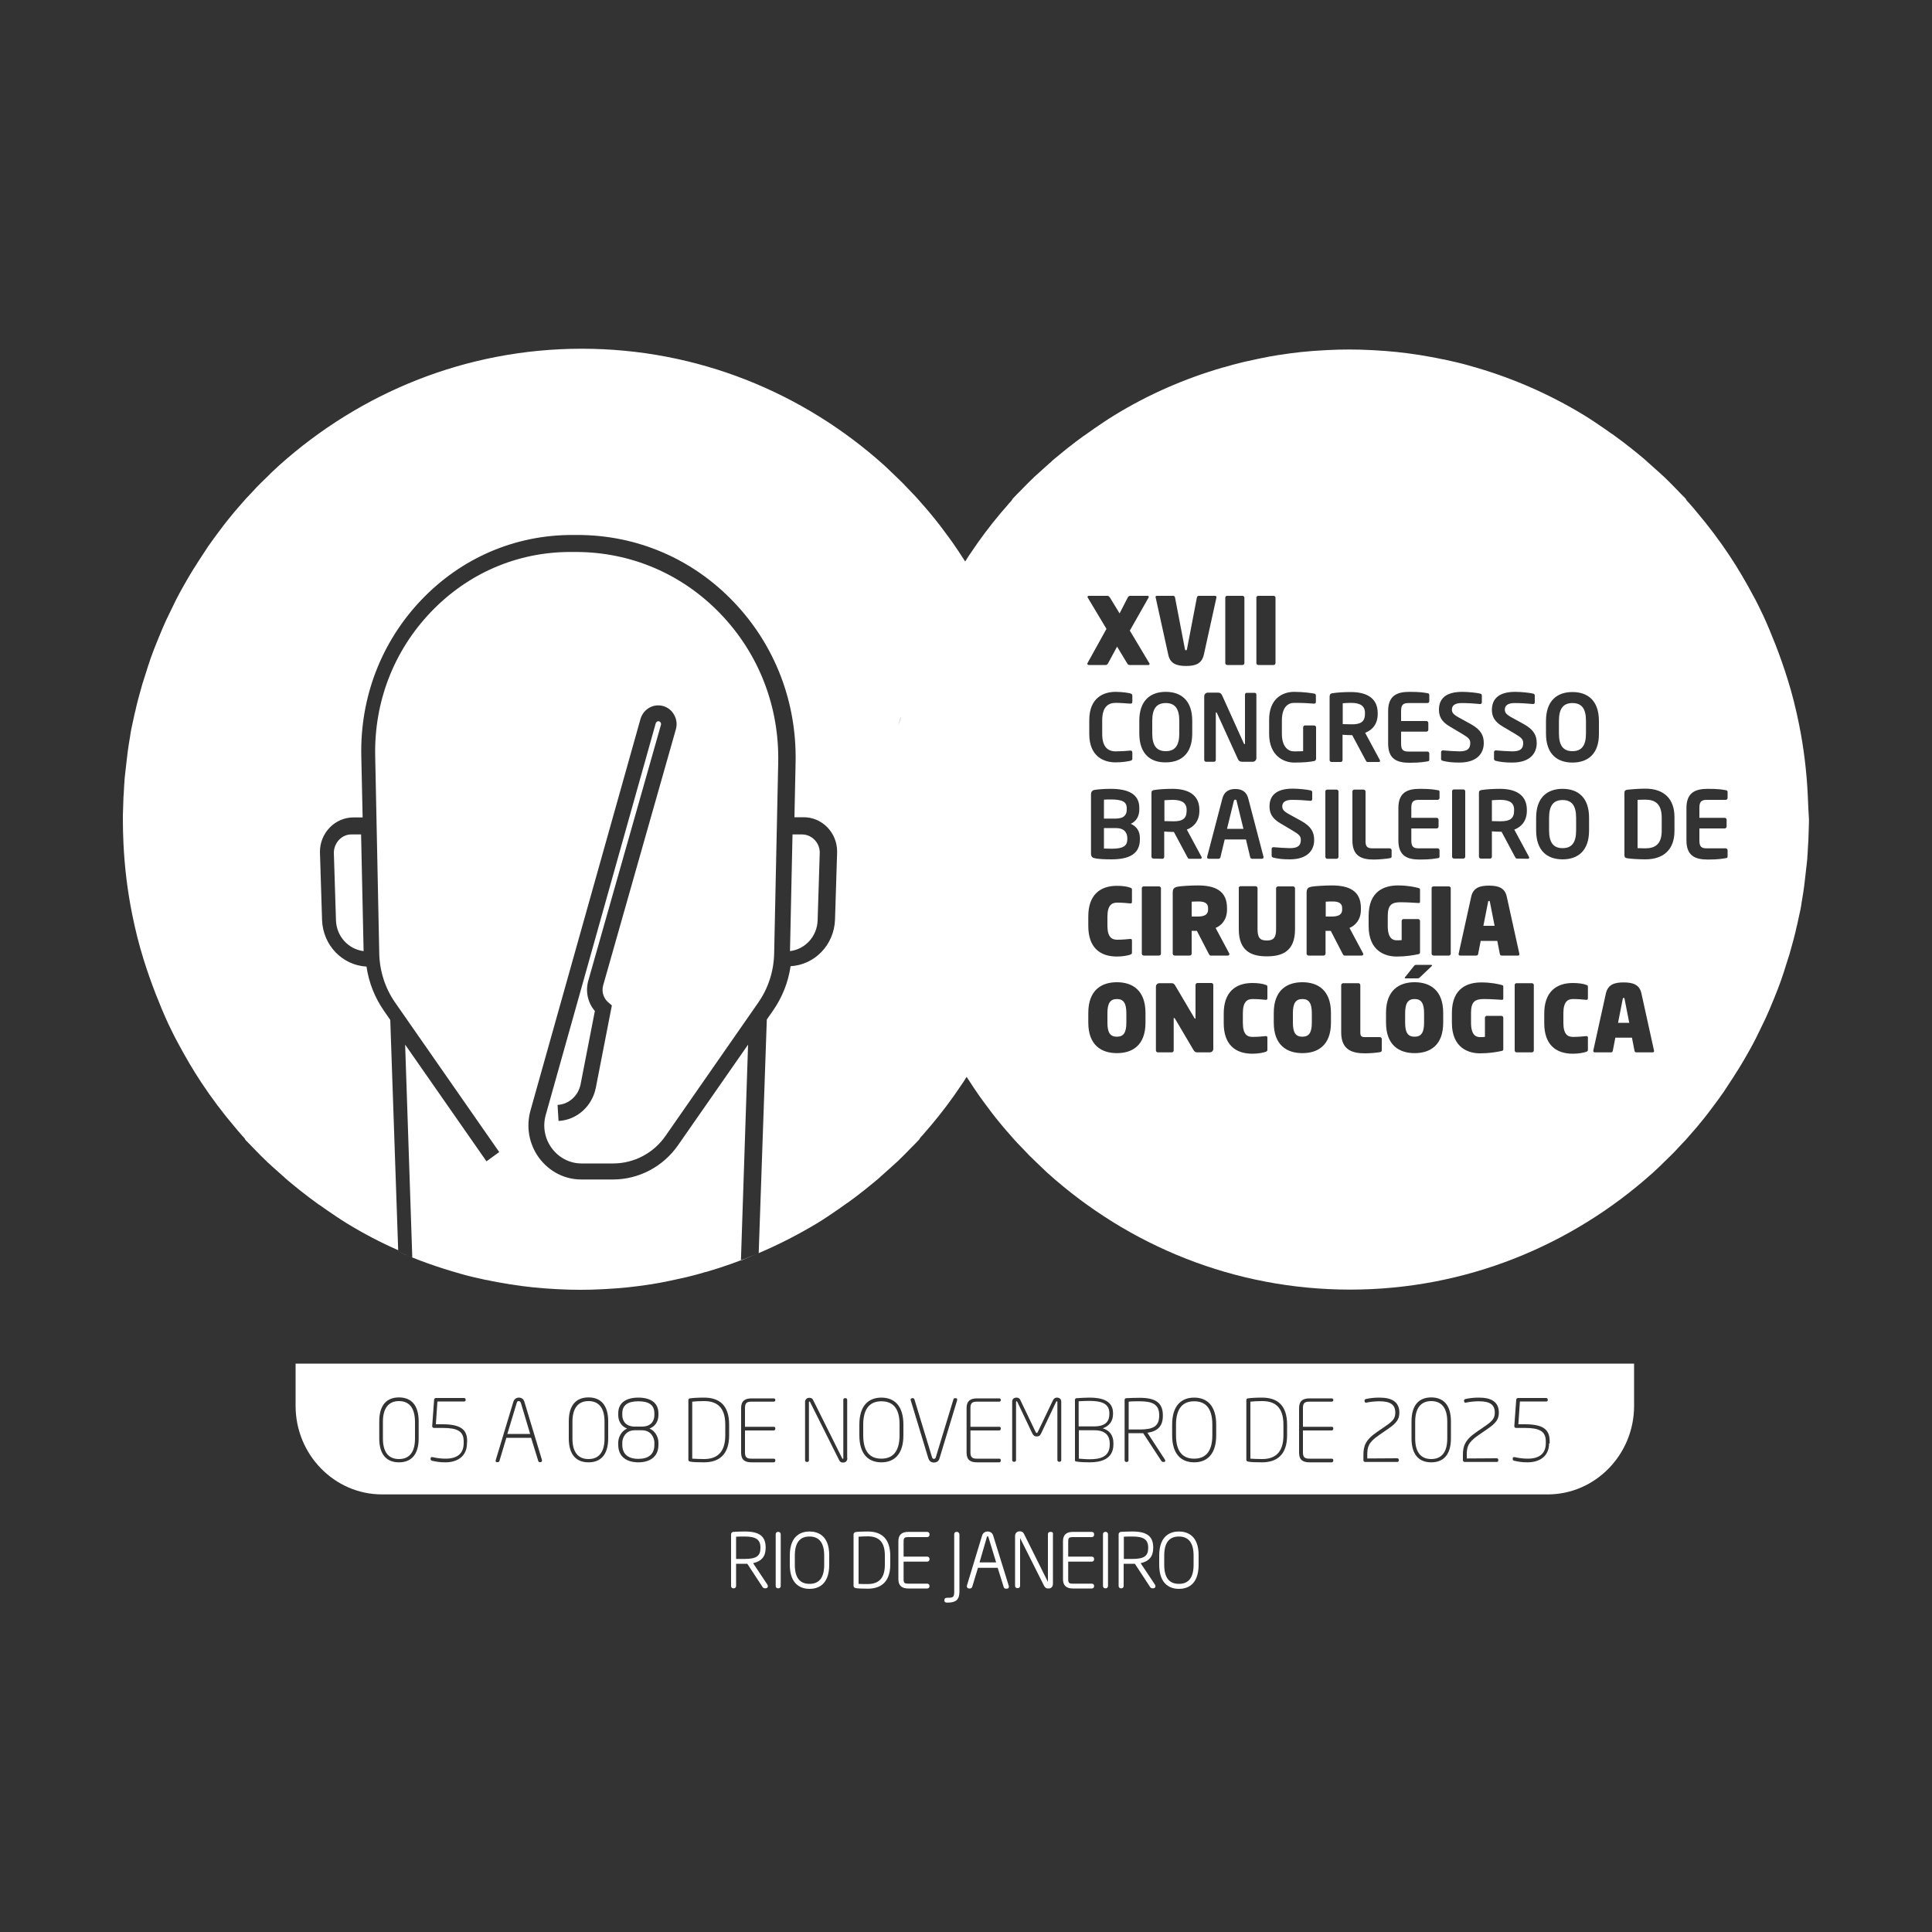 <?xml version="1.0" encoding="utf-8"?>
<!-- Generator: Adobe Illustrator 28.1.0, SVG Export Plug-In . SVG Version: 6.00 Build 0)  -->
<svg version="1.1" id="Layer_1" xmlns="http://www.w3.org/2000/svg" xmlns:xlink="http://www.w3.org/1999/xlink" x="0px" y="0px"
	 viewBox="0 0 1000 1000" style="enable-background:new 0 0 1000 1000;" xml:space="preserve">
<rect x="0" y="0" width="1000" height="1000" fill="#333333" stroke="none"/>
<style type="text/css">
	.st0{fill:#FFFFFF;}
</style>
<g id="Shape">
</g>
<g id="A3">
</g>
<g id="A2">
</g>
<g id="A1">
</g>
<g id="XVII">
</g>
<g>
	<g id="Local">
		<g>
			<path class="st0" d="M389.8,809.1c4.4-1,6.5-3.5,6.5-7.9V801c0-5.8-3.2-8.3-10.8-8.3c-1.7,0-4.6,0.1-6,0.2
				c-0.6,0.1-1.1,0.6-1.1,1.2v26.8c0,0.7,0.5,1.2,1.1,1.2h0.4c0.6,0,1.1-0.5,1.1-1.2v-11.5c1,0,3.3,0,4.4,0c0.2,0,0.4,0,0.6,0
				c0.3,0,0.5,0,0.8,0l8,12.2c0.2,0.2,0.6,0.5,1,0.5h0.5c0.4,0,0.8-0.2,1-0.5c0.2-0.4,0.2-0.9-0.1-1.4L389.8,809.1z M381,795.4
				c1.2-0.1,3-0.1,4.4-0.1c5.9,0,8.2,1.6,8.2,5.7v0.2c0,4.2-2.1,5.7-8.2,5.7c-0.6,0-1.6,0-2.5,0c-0.7,0-1.4,0-1.9,0V795.4z"/>
			<path class="st0" d="M403,792.9h-0.4c-0.6,0-1.1,0.5-1.1,1.2v26.8c0,0.7,0.5,1.2,1.1,1.2h0.4c0.6,0,1.1-0.5,1.1-1.2v-26.8
				C404.1,793.5,403.6,792.9,403,792.9z"/>
			<path class="st0" d="M419,792.7c-3.8,0-10.2,1.6-10.2,12.5v4.7c0,10.8,6.4,12.5,10.2,12.5s10.2-1.6,10.2-12.5v-4.7
				C429.3,794.4,422.9,792.7,419,792.7z M426.6,805.2v4.7c0,6.6-2.5,9.9-7.6,9.9s-7.6-3.3-7.6-9.9v-4.7c0-6.6,2.5-9.9,7.6-9.9
				S426.6,798.7,426.6,805.2z"/>
			<path class="st0" d="M449.1,792.7c-2.9,0-5.1,0.1-6.3,0.3c-0.6,0.1-1,0.7-1,1.2v26.6c0,0.6,0.4,1.1,1.1,1.2
				c1.2,0.2,3.4,0.3,6.3,0.3c5.3,0,11.6-2.2,11.6-12.5v-4.7C460.7,796.9,456.8,792.7,449.1,792.7z M444.4,795.4L444.4,795.4
				c1.5-0.1,2.8-0.2,4.7-0.2c6.1,0,8.9,3.2,8.9,10v4.7c0,6.7-2.9,10-8.9,10c-2,0-3.3,0-4.7-0.1V795.4z"/>
			<path class="st0" d="M479.9,792.9h-9.8c-3.4,0-5.1,1.6-5.1,4.8v19.7c0,3.2,1.7,4.8,5.1,4.8h9.8c0.7,0,1.2-0.5,1.2-1.1v-0.3
				c0-0.6-0.5-1.1-1.2-1.1h-9.8c-1.8,0-2.4-0.3-2.4-2.2v-9.2h12.2c0.7,0,1.2-0.5,1.2-1.1v-0.4c0-0.6-0.5-1.1-1.2-1.1h-12.2v-7.9
				c0-1.9,0.6-2.2,2.4-2.2h9.8c0.7,0,1.2-0.5,1.2-1.1v-0.3C481.2,793.4,480.6,792.9,479.9,792.9z"/>
			<path class="st0" d="M495.4,792.9H495c-0.6,0-1.1,0.5-1.1,1.2v29.8c0,2.7-0.5,3.1-3.3,3.1h-0.5c-0.9,0-1.3,0.6-1.3,1.1v0.4
				c0,0.2,0.1,1,1.3,1h0.5c4.2,0,6-1.6,6-5.6v-29.8C496.5,793.5,496,792.9,495.4,792.9z"/>
			<path class="st0" d="M514.1,794.9c-0.4-1.4-1.5-2.2-2.9-2.2s-2.5,0.8-2.9,2.2l-7.8,25.7c-0.1,0.5-0.1,0.9,0.2,1.2
				c0.2,0.3,0.5,0.4,0.9,0.4h0.5c0.5,0,0.9-0.4,1.1-0.8l3-9.9h10.2l3.1,9.9c0.1,0.5,0.6,0.9,1.1,0.9h0.5c0.4,0,0.7-0.1,0.9-0.4
				c0.2-0.3,0.3-0.7,0.1-1.2L514.1,794.9z M510.8,795.6c0.1-0.3,0.2-0.4,0.4-0.4c0.1,0,0.3,0,0.4,0.4l4,13.1H507L510.8,795.6z"/>
			<path class="st0" d="M544,792.9h-0.5c-0.6,0-1.1,0.5-1.1,1.2v24.7l-12.3-24.7c-0.4-0.8-0.9-1.5-2.3-1.5s-2.4,1-2.4,2.4v25.8
				c0,0.7,0.5,1.2,1.1,1.2h0.4c0.6,0,1.1-0.5,1.1-1.2v-24.7l12.4,24.7c0.2,0.4,0.5,0.8,0.8,1c0.5,0.4,1,0.4,1.6,0.4
				c1.3,0,2.2-1,2.2-2.4V794C545.2,793.4,544.7,792.9,544,792.9z"/>
			<path class="st0" d="M565.1,792.9h-9.8c-3.4,0-5.1,1.6-5.1,4.8v19.7c0,3.2,1.7,4.8,5.1,4.8h9.8c0.7,0,1.2-0.5,1.2-1.1v-0.3
				c0-0.6-0.5-1.1-1.2-1.1h-9.8c-1.8,0-2.4-0.3-2.4-2.2v-9.2h12.2c0.7,0,1.2-0.5,1.2-1.1v-0.4c0-0.6-0.5-1.1-1.2-1.1h-12.2v-7.9
				c0-1.9,0.6-2.2,2.4-2.2h9.8c0.7,0,1.2-0.5,1.2-1.1v-0.3C566.4,793.4,565.8,792.9,565.1,792.9z"/>
			<path class="st0" d="M572.4,792.9H572c-0.6,0-1.1,0.5-1.1,1.2v26.8c0,0.7,0.5,1.2,1.1,1.2h0.4c0.6,0,1.1-0.5,1.1-1.2v-26.8
				C573.5,793.5,573,792.9,572.4,792.9z"/>
			<path class="st0" d="M590.4,809.1c4.4-1,6.5-3.5,6.5-7.9V801c0-5.8-3.2-8.3-10.8-8.3c-1.7,0-4.6,0.1-6,0.2
				c-0.6,0.1-1.1,0.6-1.1,1.2v26.8c0,0.7,0.5,1.2,1.1,1.2h0.4c0.6,0,1.1-0.5,1.1-1.2v-11.5c1,0,3.3,0,4.4,0c0.2,0,0.4,0,0.6,0
				c0.3,0,0.5,0,0.8,0l8,12.2c0.2,0.2,0.6,0.5,1,0.5h0.5c0.4,0,0.8-0.2,1-0.5c0.2-0.4,0.2-0.9-0.1-1.4L590.4,809.1z M581.7,795.4
				c1.2-0.1,3-0.1,4.4-0.1c5.9,0,8.2,1.6,8.2,5.7v0.2c0,4.2-2.1,5.7-8.2,5.7c-0.6,0-1.6,0-2.5,0c-0.7,0-1.4,0-1.9,0V795.4z"/>
			<path class="st0" d="M610.2,792.7c-3.8,0-10.2,1.6-10.2,12.5v4.7c0,10.8,6.4,12.5,10.2,12.5s10.2-1.6,10.2-12.5v-4.7
				C620.5,794.4,614.1,792.7,610.2,792.7z M617.8,805.2v4.7c0,6.6-2.5,9.9-7.6,9.9s-7.6-3.3-7.6-9.9v-4.7c0-6.6,2.5-9.9,7.6-9.9
				S617.8,798.7,617.8,805.2z"/>
		</g>
	</g>
	<g id="Data">
		<g>
			<path class="st0" d="M364.4,725.2c-2.6,0-4.1,0.1-6.1,0.3V755c2,0.1,3.5,0.2,6.1,0.2c6.2,0,11-2.9,11-12.3v-5.5
				C375.4,727.9,370.6,725.2,364.4,725.2z"/>
			<path class="st0" d="M653.3,725.2c-2.6,0-4.1,0.1-6.1,0.3V755c2,0.1,3.5,0.2,6.1,0.2c6.2,0,11-2.9,11-12.3v-5.5
				C664.3,727.9,659.5,725.2,653.3,725.2z"/>
			<path class="st0" d="M618.1,725.3c-5.4,0-9.4,3.1-9.4,12.1v5.5c0,9.1,4,12.1,9.4,12.1s9.4-3.1,9.4-12.1v-5.5
				C627.5,728.3,623.5,725.3,618.1,725.3z"/>
			<path class="st0" d="M600,732.7v-0.2c0-5.6-3.5-7.2-10.1-7.2c-1.9,0-4.4,0-5.7,0.2v14.4c1.2,0,4.4,0,5.7,0
				C596.7,739.9,600,738.4,600,732.7z"/>
			<path class="st0" d="M574.2,731.9v-0.5c0-5.4-5.1-6.3-10.3-6.3c-2,0-4,0.1-5.6,0.2v13h8C572.6,738.3,574.2,735.3,574.2,731.9z"/>
			<path class="st0" d="M330.4,725.3c-5.3,0-8.3,1.9-8.3,6.2v1c0,2.5,1.4,5.9,6.5,5.9h3.6c5.1,0,6.5-3.3,6.5-5.9v-1
				C338.7,727.1,335.7,725.3,330.4,725.3z"/>
			<path class="st0" d="M456.2,725.3c-5.4,0-9.4,3.1-9.4,12.1v5.5c0,9.1,4,12.1,9.4,12.1s9.4-3.1,9.4-12.1v-5.5
				C465.7,728.3,461.6,725.3,456.2,725.3z"/>
			<path class="st0" d="M304.6,725.2c-5.3,0-8.3,3.6-8.3,10.6v8.8c0,7,2.9,10.6,8.3,10.6s8.3-3.6,8.3-10.6v-8.8
				C312.9,728.7,309.9,725.2,304.6,725.2z"/>
			<path class="st0" d="M268.5,725.2c-0.7,0-0.9,0.4-1,0.8l-4.9,16.2h11.8l-4.8-16.1C269.3,725.6,269.1,725.2,268.5,725.2z"/>
			<path class="st0" d="M328.6,740.3c-5.1,0-6.5,4.3-6.5,6.3v1.3c0,4.7,3,7.2,8.3,7.2s8.3-2.4,8.3-7.2v-1.3c0-2-1.4-6.3-6.5-6.3
				H328.6z"/>
			<path class="st0" d="M153,705.8v21.9c0,25.2,20.1,45.8,44.7,45.8h603.4c24.6,0,44.7-20.6,44.7-45.8v-21.9H153z M216.7,744.5
				c0,8.6-4,12.4-10.2,12.4s-10.2-3.8-10.2-12.4v-8.8c0-8.6,4-12.4,10.2-12.4s10.2,3.8,10.2,12.4V744.5z M241.7,747.1
				c0,6.4-4.6,9.8-11.2,9.8c-3.2,0-4.9-0.4-6.8-0.8c-0.5-0.1-0.8-0.4-0.8-0.8v-0.5c0-0.4,0.2-0.6,0.6-0.6c0.1,0,0.2,0,0.4,0
				c2.1,0.5,4.4,0.8,6.8,0.8c5.9,0,9.3-2.6,9.3-8v-1c0-5.2-3.3-6.9-10.7-6.9h-4.7c-0.5,0-0.9-0.4-0.9-0.9c0,0,0,0,0-0.1l1-13.7
				c0-0.4,0.5-0.8,0.9-0.8h14.5c0.4,0,0.9,0.2,0.9,0.7v0.5c0,0.5-0.4,0.6-0.9,0.6h-13.7l-0.8,11.8h3.5c9.7,0,12.7,3,12.7,8.7
				L241.7,747.1L241.7,747.1z M279.8,756.8h-0.5c-0.4,0-0.6-0.3-0.7-0.6l-3.7-12h-12.8l-3.6,12c-0.1,0.3-0.4,0.6-0.7,0.6h-0.6
				c-0.6,0-0.8-0.5-0.6-1.1l9.1-30.1c0.4-1.3,1.4-2.2,2.9-2.2c1.4,0,2.4,0.8,2.8,2.1l9.1,30.1C280.6,756.3,280.4,756.8,279.8,756.8z
				 M314.8,744.5c0,8.6-4,12.4-10.2,12.4s-10.2-3.8-10.2-12.4v-8.8c0-8.6,4-12.4,10.2-12.4s10.2,3.8,10.2,12.4V744.5z M340.8,732.5
				c0,3.1-1.7,5.9-4.6,6.9c3.2,1.4,4.6,4.8,4.6,7.2v1.3c0,6.1-4.4,9-10.4,9s-10.4-2.9-10.4-9v-1.3c0-2.4,1.4-5.8,4.6-7.2
				c-2.9-1-4.6-3.8-4.6-6.9v-1c0-5.6,4.3-8.1,10.4-8.1s10.4,2.5,10.4,8.1V732.5z M377.4,742.9c0,10.2-5.4,14-13,14
				c-3.6,0-6-0.1-7.3-0.4c-0.4-0.1-0.8-0.4-0.8-0.8v-31.1c0-0.4,0.4-0.8,0.8-0.8c1.3-0.2,3.7-0.4,7.3-0.4c7.6,0,13,3.6,13,14V742.9z
				 M401.3,724.8c0,0.4-0.4,0.7-0.8,0.7H389c-2.1,0-3.4,0.4-3.4,3.2v9.8h14.9c0.5,0,0.8,0.3,0.8,0.7v0.4c0,0.4-0.4,0.8-0.8,0.8
				h-14.9v11.4c0,2.8,1.3,3.2,3.4,3.2h11.5c0.5,0,0.8,0.3,0.8,0.7v0.4c0,0.4-0.4,0.8-0.8,0.8H389c-3.4,0-5.4-1.2-5.4-5v-23.1
				c0-3.7,2-5,5.4-5h11.5c0.5,0,0.8,0.3,0.8,0.8V724.8z M438.6,754.7c0,1.4-0.9,2.3-2,2.3c-0.7,0-1.1,0-1.5-0.3
				c-0.3-0.2-0.6-0.6-0.8-1l-15-30c-0.1-0.2-0.2-0.3-0.4-0.3c-0.1,0-0.2,0.1-0.2,0.3v30.2c0,0.4-0.3,0.8-0.8,0.8h-0.4
				c-0.4,0-0.8-0.4-0.8-0.8v-30.2c0-1.3,0.9-2.2,2.2-2.2c1.2,0,1.7,0.5,2.1,1.4l14.9,29.9c0.1,0.2,0.2,0.3,0.4,0.3s0.2-0.2,0.2-0.4
				v-30.2c0-0.4,0.3-0.8,0.7-0.8h0.5c0.5,0,0.8,0.4,0.8,0.8v30.2H438.6z M467.6,742.9c0,9.9-4.8,14-11.4,14s-11.4-4.1-11.4-14v-5.5
				c0-9.9,4.8-14,11.4-14s11.4,4.1,11.4,14V742.9z M495.4,724.8l-9.1,30c-0.4,1.5-1.5,2.2-2.9,2.2s-2.4-0.7-2.9-2.2l-9.1-30
				c-0.2-0.6,0.1-1.1,0.7-1.1h0.5c0.3,0,0.6,0.3,0.7,0.6l9.1,29.9c0.2,0.7,0.5,0.9,1,0.9s0.8-0.2,1-0.9l9.1-29.9
				c0.1-0.4,0.4-0.6,0.7-0.6h0.5C495.2,723.6,495.6,724.2,495.4,724.8z M518,724.8c0,0.4-0.4,0.7-0.8,0.7h-11.5
				c-2.1,0-3.4,0.4-3.4,3.2v9.8h14.9c0.5,0,0.8,0.3,0.8,0.7v0.4c0,0.4-0.4,0.8-0.8,0.8h-14.9v11.4c0,2.8,1.3,3.2,3.4,3.2h11.5
				c0.5,0,0.8,0.3,0.8,0.7v0.4c0,0.4-0.4,0.8-0.8,0.8h-11.5c-3.4,0-5.4-1.2-5.4-5v-23.1c0-3.7,2-5,5.4-5h11.5c0.5,0,0.8,0.3,0.8,0.8
				V724.8z M549.3,755.8c0,0.4-0.3,0.8-0.8,0.8h-0.4c-0.4,0-0.8-0.4-0.8-0.8v-30.2c0-0.2-0.1-0.3-0.3-0.3c-0.2,0-0.3,0.1-0.4,0.4
				l-7.7,16.2c-0.6,1.3-1.3,1.6-2.3,1.6s-1.6-0.3-2.3-1.6l-7.7-16.2c-0.2-0.3-0.2-0.4-0.4-0.4c-0.2,0-0.3,0.1-0.3,0.3v30.2
				c0,0.4-0.3,0.8-0.8,0.8h-0.4c-0.4,0-0.8-0.4-0.8-0.8v-30.2c0-1.5,0.9-2.2,2.3-2.2c1.1,0,1.7,0.6,2,1.4l7.8,16.3
				c0.2,0.4,0.3,0.6,0.6,0.6c0.3,0,0.4-0.2,0.6-0.6l7.8-16.3c0.4-0.8,1-1.4,2-1.4c1.4,0,2.3,0.7,2.3,2.2L549.3,755.8L549.3,755.8z
				 M576.3,747.6c0,7.9-6.8,9.3-12.4,9.3c-2.3,0-4.7-0.1-6.7-0.4c-0.6,0-0.8-0.3-0.8-0.8v-31.2c0-0.4,0.4-0.8,0.8-0.8
				c1.8-0.1,4.4-0.3,6.7-0.3c6.1,0,12.2,1.4,12.2,8v0.5c0,3.7-2,6.2-5.3,7.4c3.4,1,5.5,3.6,5.5,7.6L576.3,747.6L576.3,747.6z
				 M602.5,756.7h-0.6c-0.2,0-0.5-0.2-0.7-0.4l-9.5-14.5c-0.8,0-1.2,0-1.9,0c-1.7,0-5.7,0-5.7,0v14.1c0,0.4-0.3,0.8-0.8,0.8h-0.4
				c-0.4,0-0.8-0.4-0.8-0.8v-31.4c0-0.4,0.4-0.8,0.8-0.8c1.6-0.1,5-0.2,6.9-0.2c8,0,12.1,2.3,12.1,9.1v0.2c0,5.4-2.7,8-8,8.8l9,13.8
				C603.3,755.9,603.2,756.7,602.5,756.7z M629.5,742.9c0,9.9-4.8,14-11.4,14s-11.4-4.1-11.4-14v-5.5c0-9.9,4.8-14,11.4-14
				s11.4,4.1,11.4,14V742.9z M666.2,742.9c0,10.2-5.4,14-13,14c-3.6,0-6-0.1-7.3-0.4c-0.4-0.1-0.8-0.4-0.8-0.8v-31.1
				c0-0.4,0.4-0.8,0.8-0.8c1.3-0.2,3.7-0.4,7.3-0.4c7.6,0,13,3.6,13,14V742.9z M690.1,724.8c0,0.4-0.4,0.7-0.8,0.7h-11.5
				c-2.1,0-3.4,0.4-3.4,3.2v9.8h14.9c0.5,0,0.8,0.3,0.8,0.7v0.4c0,0.4-0.4,0.8-0.8,0.8h-14.9v11.4c0,2.8,1.3,3.2,3.4,3.2h11.5
				c0.5,0,0.8,0.3,0.8,0.7v0.4c0,0.4-0.4,0.8-0.8,0.8h-11.5c-3.4,0-5.4-1.2-5.4-5v-23.1c0-3.7,2-5,5.4-5h11.5c0.5,0,0.8,0.3,0.8,0.8
				L690.1,724.8L690.1,724.8z M723.1,754.8c0.4,0,0.9,0.2,0.9,0.7v0.5c0,0.5-0.4,0.7-0.9,0.7h-16.5c-0.5,0-0.9-0.4-0.9-0.9v-2.7
				c0-4.4,0.9-7.7,6.9-11.8l4.5-3.1c4-2.7,5.1-4.2,5.1-7c0-4-2.3-5.9-8.2-5.9c-2,0-4.5,0.2-6.8,0.7c-0.1,0-0.2,0-0.2,0
				c-0.4,0-0.7-0.3-0.7-0.7v-0.5c0-0.4,0.4-0.6,0.8-0.7c2.3-0.5,4.5-0.7,6.9-0.7c6.7,0,10.3,2.4,10.3,7.8c0,3.3-1.4,5.4-6,8.5
				l-4.5,3.1c-5.7,3.9-6.1,6.3-6.1,10.3v1.8L723.1,754.8L723.1,754.8z M751,744.5c0,8.6-4,12.4-10.2,12.4s-10.2-3.8-10.2-12.4v-8.8
				c0-8.6,4-12.4,10.2-12.4s10.2,3.8,10.2,12.4V744.5z M774.6,754.8c0.4,0,0.9,0.2,0.9,0.7v0.5c0,0.5-0.4,0.7-0.9,0.7h-16.5
				c-0.5,0-0.9-0.4-0.9-0.9v-2.7c0-4.4,0.9-7.7,6.9-11.8l4.5-3.1c4-2.7,5.1-4.2,5.1-7c0-4-2.3-5.9-8.2-5.9c-2,0-4.5,0.2-6.8,0.7
				c-0.1,0-0.2,0-0.2,0c-0.4,0-0.7-0.3-0.7-0.7v-0.5c0-0.4,0.4-0.6,0.8-0.7c2.3-0.5,4.5-0.7,6.9-0.7c6.7,0,10.3,2.4,10.3,7.8
				c0,3.3-1.4,5.4-6,8.5l-4.5,3.1c-5.7,3.9-6.1,6.3-6.1,10.3v1.8L774.6,754.8L774.6,754.8z M801.8,747.1c0,6.4-4.6,9.8-11.2,9.8
				c-3.2,0-4.9-0.4-6.8-0.8c-0.5-0.1-0.8-0.4-0.8-0.8v-0.5c0-0.4,0.2-0.6,0.6-0.6c0.1,0,0.2,0,0.4,0c2.1,0.5,4.4,0.8,6.8,0.8
				c5.9,0,9.3-2.6,9.3-8v-1c0-5.2-3.3-6.9-10.7-6.9h-4.7c-0.5,0-0.9-0.4-0.9-0.9c0,0,0,0,0-0.1l1-13.7c0-0.4,0.5-0.8,0.9-0.8h14.5
				c0.4,0,0.9,0.2,0.9,0.7v0.5c0,0.5-0.4,0.6-0.9,0.6h-13.5l-0.8,11.8h3.5c9.7,0,12.7,3,12.7,8.7v1.2H801.8z"/>
			<path class="st0" d="M206.5,725.2c-5.3,0-8.3,3.6-8.3,10.6v8.8c0,7,2.9,10.6,8.3,10.6s8.3-3.6,8.3-10.6v-8.8
				C214.7,728.7,211.8,725.2,206.5,725.2z"/>
			<path class="st0" d="M566.4,740.3h-8V755c1.9,0.1,3.4,0.3,5.6,0.3c5.3,0,10.4-1.1,10.4-7.6v-0.8
				C574.3,743.5,572.6,740.3,566.4,740.3z"/>
			<path class="st0" d="M740.8,725.2c-5.3,0-8.3,3.6-8.3,10.6v8.8c0,7,2.9,10.6,8.3,10.6s8.3-3.6,8.3-10.6v-8.8
				C749.1,728.7,746.1,725.2,740.8,725.2z"/>
		</g>
	</g>
	<g id="Head">
		<g>
			<path class="st0" d="M578.1,517.1c-3.4,0-4.9,2.1-4.9,7.3v5c0,5.2,1.5,7.2,4.9,7.2s4.9-2.1,4.9-7.2v-5
				C583,519.2,581.5,517.1,578.1,517.1z"/>
			<path class="st0" d="M776.5,414c-1,0-3.4,0.1-4.3,0.2V425c0.8,0,3.5,0.1,4.3,0.1c5,0,7.2-1.3,7.2-5.6v-0.4
				C783.7,415.5,781.3,414,776.5,414z"/>
			<path class="st0" d="M771.2,467c-0.1-0.4-0.1-0.7-0.5-0.7s-0.4,0.2-0.5,0.7l-2.4,12.2h5.8L771.2,467z"/>
			<path class="st0" d="M732.2,517.1c-3.4,0-4.9,2.1-4.9,7.3v5c0,5.2,1.5,7.2,4.9,7.2s4.9-2.1,4.9-7.2v-5
				C737.1,519.2,735.6,517.1,732.2,517.1z"/>
			<path class="st0" d="M625.3,470.8V470c0-2.3-1.6-3.4-4.8-3.4c-0.3,0-2.3,0-3.7,0.1v7.7c0.2,0,3.2,0,3.5,0
				C624,474.3,625.3,473,625.3,470.8z"/>
			<path class="st0" d="M674.1,517.1c-3.4,0-4.9,2.1-4.9,7.3v5c0,5.2,1.5,7.2,4.9,7.2s4.9-2.1,4.9-7.2v-5
				C679,519.2,677.5,517.1,674.1,517.1z"/>
			<path class="st0" d="M694.7,470.8V470c0-2.3-1.6-3.4-4.8-3.4c-0.3,0-2.3,0-3.7,0.1v7.7c0.2,0,3.2,0,3.5,0
				C693.4,474.3,694.7,473,694.7,470.8z"/>
			<path class="st0" d="M583.2,419.1v-0.7c0-3.4-2.2-4.6-8.3-4.6c-1.2,0-2.5,0-3.5,0.1v9.8h6.1C582,423.7,583.2,421.5,583.2,419.1z"
				/>
			<path class="st0" d="M614.2,419.6v-0.4c0-3.6-2.4-5.2-7.2-5.2c-1,0-3.4,0.1-4.3,0.2V425c0.8,0,3.5,0.1,4.3,0.1
				C612,425.2,614.2,423.8,614.2,419.6z"/>
			<path class="st0" d="M577.5,428.6h-6.1v10.6c1.2,0,2.9,0.1,4,0.1c6.2,0,8.1-1.6,8.1-5v-0.6C583.4,431,582,428.6,577.5,428.6z"/>
			<path class="st0" d="M603.4,388.8c4.7,0,7-2.8,7-9.2v-6.5c0-6.4-2.3-9.2-7-9.2s-7,2.8-7,9.2v6.5
				C596.4,386,598.7,388.8,603.4,388.8z"/>
			<path class="st0" d="M639.4,413.9c-0.5,0-0.6,0.2-0.8,0.8l-3.5,14.3h8.5l-3.5-14.3C640,414.1,639.9,413.9,639.4,413.9z"/>
			<path class="st0" d="M383.5,652.5l3.7-111.8l-36.2,52c-7.7,11.1-20.3,17.8-33.7,17.8h-16.4c-8.7,0-16.6-4.1-21.9-11.2
				c-5.2-7.1-6.8-16.1-4.4-24.6l56.9-202.5c1.2-4.2,4.9-7.1,9.2-7.1c3,0,5.8,1.4,7.6,3.9c1.8,2.5,2.4,5.6,1.5,8.6L312.2,510
				c-0.9,3.2,0.1,6.6,2.6,8.8l1.9,1.6l-8.3,42.6c-1.9,9.6-9.8,16.7-19.3,17.2l-0.5-8.3c5.8-0.3,10.7-4.7,11.9-10.6l7.4-38
				c-3.6-4.2-5-10.1-3.4-15.7l37.6-132.4c0.2-0.6-0.1-1.1-0.2-1.3c-0.2-0.2-0.5-0.6-1.1-0.6s-1.2,0.4-1.4,1.1L282.5,577
				c-1.7,6-0.6,12.3,3.1,17.3s9.3,7.9,15.4,7.9h16.4c10.7,0,20.9-5.3,27.1-14.3l48-69c5.2-7.5,8-16.2,8.2-25.4l2.1-98.7
				c0.6-28.9-9.9-56.2-29.7-76.9c-19.9-20.8-46.5-32.2-75.1-32.2h-2.8c-27.4,0-53,11-72.2,31.1s-29.4,46.5-28.8,74.6l2.1,102.1
				c0.2,9.1,3,17.9,8.2,25.4l53.9,77.4l-6.6,4.8l-42.1-60.4l3.7,110.2l-8.2-3.5c10.7,4.8,21.8,8.7,33.2,11.9
				c0.3,0.1,0.5,0.2,0.7,0.2c0.1,0,0.2,0,0.3,0.1c3.6,1,7.2,1.8,10.8,2.6c0.4,0.1,0.9,0.2,1.3,0.3c0.1,0,0.2,0,0.3,0
				c4.1,0.9,8.2,1.6,12.4,2.3l0,0h0.1c7.5,1.2,15.2,2,22.9,2.4c0.6,0,1.3,0.1,1.9,0.1c3.8,0.2,7.5,0.3,11.3,0.3s7.6-0.1,11.3-0.3
				c0.6,0,1.3-0.1,1.9-0.1c7.7-0.4,15.4-1.2,22.9-2.4h0.1l0,0c3.4-0.5,6.9-1.2,10.3-1.9c1.8-0.4,3.7-0.8,5.5-1.2
				c1.4-0.3,2.9-0.6,4.3-1c2.4-0.6,4.8-1.2,7.1-1.9c0.6-0.2,1.2-0.4,1.9-0.5c8.8-2.6,17.4-5.6,25.8-9.2L383.5,652.5z"/>
			<path class="st0" d="M851.6,413.9c-1.8,0-3,0.1-4,0.1v25c1,0,2.3,0.1,4,0.1c4.8,0,8.5-1.9,8.5-9.1v-7
				C860,415.8,856.4,413.9,851.6,413.9z"/>
			<path class="st0" d="M840.4,516.5c-0.4,0-0.4,0.2-0.5,0.7l-2.4,12.2h5.8l-2.4-12.2C840.8,516.7,840.8,516.5,840.4,516.5z"/>
			<path class="st0" d="M813.9,363.9c-4.7,0-7,2.8-7,9.2v6.5c0,6.4,2.3,9.2,7,9.2s7-2.8,7-9.2v-6.5
				C820.9,366.8,818.7,363.9,813.9,363.9z"/>
			<path class="st0" d="M808.8,414.1c-4.7,0-7,2.8-7,9.2v6.5c0,6.4,2.3,9.2,7,9.2s7-2.8,7-9.2v-6.5
				C815.8,416.9,813.5,414.1,808.8,414.1z"/>
			<path class="st0" d="M172.8,441.3l1.1,35.1c0.3,8.3,6.4,14.9,14.3,15.9l-1.3-60.4H182C177,431.8,172.9,436.1,172.8,441.3z"/>
			<path class="st0" d="M706.5,369.4V369c0-3.6-2.4-5.2-7.2-5.2c-1,0-3.4,0.1-4.3,0.2v10.8c0.8,0,3.5,0.1,4.3,0.1
				C704.2,375,706.5,373.7,706.5,369.4z"/>
			<path class="st0" d="M935.7,411.6c-0.6-12.5-2.1-24.7-4.5-36.6c-1.6-7.9-3.5-15.7-5.9-23.3c-1.9-6.1-4-12.1-6.3-18
				c-2-5.1-4.1-10.2-6.4-15.2c-1.7-3.5-3.4-7.1-5.3-10.5c-3.7-6.9-7.6-13.6-11.9-20.1c-5.3-8-11-15.6-17.2-22.9
				c-1.1-1.4-2.3-2.7-3.5-4.1l0,0c-0.3-0.4-0.6-0.7-1-1.1c-0.2-0.2-0.4-0.5-0.6-0.7c-0.1-0.1-0.2-0.2-0.2-0.3
				c-0.2-0.4-0.4-0.7-0.6-0.9c-1.4-1.4-2.8-2.8-4.2-4.3l0,0l0,0c-2.3-2.4-4.6-4.7-7-7l0,0c-0.3-0.2-0.5-0.5-0.8-0.7
				c-1-1-2.1-1.9-3.2-2.9c-1.3-1.1-2.5-2.3-3.8-3.4c-0.2-0.2-0.4-0.3-0.6-0.5s-0.4-0.4-0.6-0.6c-0.5-0.4-1-0.9-1.5-1.3
				c-1.8-1.5-3.6-3-5.5-4.5c-0.5-0.4-1-0.8-1.5-1.2c-0.3-0.2-0.6-0.4-0.8-0.6c-2-1.6-4.1-3.2-6.2-4.7c-0.3-0.2-0.6-0.4-0.8-0.6
				c-0.6-0.5-1.3-0.9-1.9-1.3c-1.1-0.8-2.3-1.6-3.4-2.4c-3.5-2.4-7-4.8-10.6-7c-18.4-11.2-38.4-19.9-59.6-25.7
				c-0.3-0.1-0.5-0.2-0.7-0.2c-0.1,0-0.2,0-0.3-0.1c-3.6-1-7.2-1.8-10.8-2.6c-0.4-0.1-0.9-0.2-1.3-0.3c-0.1,0-0.2,0-0.3,0
				c-4.1-0.9-8.2-1.6-12.4-2.3l0,0h-0.1c-7.5-1.2-15.2-2-22.9-2.4c-0.6,0-1.3-0.1-1.9-0.1c-3.8-0.2-7.5-0.3-11.3-0.3
				s-7.6,0.1-11.3,0.3c-0.6,0-1.3,0.1-1.9,0.1c-7.7,0.4-15.4,1.2-22.9,2.4h-0.1l0,0c-3.4,0.5-6.9,1.2-10.3,1.9
				c-1.8,0.4-3.7,0.8-5.5,1.2c-1.4,0.3-2.9,0.6-4.3,1c-2.4,0.6-4.8,1.2-7.1,1.9c-0.6,0.2-1.2,0.4-1.9,0.5
				c-20,5.8-38.9,14.1-56.3,24.8c-3.6,2.2-7.1,4.6-10.6,7c-1.2,0.8-2.3,1.6-3.4,2.4c-0.6,0.5-1.3,0.9-1.9,1.3
				c-0.3,0.2-0.6,0.4-0.8,0.6c-2.1,1.5-4.2,3.1-6.2,4.7c-0.3,0.2-0.6,0.4-0.8,0.6c-0.5,0.4-1,0.8-1.5,1.2c-1.8,1.5-3.7,3-5.5,4.5
				c-0.5,0.4-1,0.9-1.5,1.3c-0.2,0.2-0.4,0.4-0.6,0.6c-0.2,0.2-0.4,0.3-0.6,0.5c-1.3,1.1-2.5,2.3-3.8,3.4c-1.1,1-2.1,1.9-3.2,2.9
				c-0.3,0.2-0.5,0.5-0.8,0.7l0,0c-2.4,2.3-4.7,4.6-7,7l0,0l0,0c-1.4,1.4-2.8,2.8-4.2,4.3c-0.2,0.2-0.4,0.6-0.6,0.9
				c-0.1,0.1-0.2,0.2-0.2,0.3l0,0c-0.3,0.4-0.7,0.7-1,1.1c-0.2,0.2-0.4,0.4-0.6,0.7c-5.6,6.3-10.9,13-15.8,19.9
				c-1.6,2.3-3.2,4.6-4.8,7c-0.6,0.9-1.1,1.8-1.7,2.7c0,0,0-0.1-0.1-0.1c-1.2-1.8-2.4-3.7-3.6-5.5c-0.9-1.4-1.9-2.7-2.8-4.1
				c-1.3-1.8-2.5-3.5-3.8-5.2c-1-1.3-2-2.6-3-4c-1.3-1.7-2.7-3.4-4-5c-1.1-1.3-2.1-2.6-3.2-3.8c-1.4-1.6-2.8-3.2-4.2-4.8l0,0
				c-1.1-1.2-2.2-2.4-3.4-3.6c-1.5-1.5-2.9-3.1-4.4-4.6c-1.2-1.2-2.4-2.3-3.6-3.5c-1.5-1.5-3.1-2.9-4.6-4.4c-0.5-0.5-1-0.9-1.5-1.4
				c0,0,0,0.1,0.1,0.1c-41.8-37.5-96.5-60.2-156.4-60.2s-114.6,22.8-156.4,60.2c0,0,0-0.1,0.1-0.1c-0.5,0.5-1,0.9-1.5,1.4
				c-1.6,1.4-3.1,2.9-4.6,4.4c-1.2,1.2-2.4,2.3-3.6,3.5c-1.5,1.5-3,3-4.4,4.6c-1.1,1.2-2.3,2.4-3.4,3.6l0,0
				c-1.4,1.6-2.8,3.2-4.2,4.8c-1.1,1.3-2.2,2.5-3.2,3.8c-1.4,1.7-2.7,3.3-4,5c-1,1.3-2,2.6-3,4c-1.3,1.7-2.6,3.5-3.8,5.2
				c-1,1.3-1.9,2.7-2.8,4.1c-1.2,1.8-2.4,3.6-3.6,5.5c-0.9,1.4-1.7,2.8-2.6,4.1c-1.2,1.9-2.3,3.8-3.4,5.7c-0.8,1.4-1.6,2.8-2.4,4.2
				c-1.1,2-2.2,4-3.2,6c-0.7,1.4-1.4,2.8-2.1,4.3c-1,2.1-2,4.1-3,6.2c-0.6,1.4-1.3,2.9-1.9,4.3c-0.9,2.1-1.8,4.3-2.7,6.5
				c-0.6,1.4-1.1,2.9-1.7,4.3c-0.8,2.2-1.7,4.4-2.4,6.7c-0.5,1.4-1,2.9-1.4,4.3c-0.7,2.3-1.5,4.6-2.2,6.9c-0.4,1.4-0.8,2.9-1.2,4.3
				c-0.7,2.4-1.3,4.8-1.9,7.2c-0.3,1.4-0.6,2.8-1,4.3c-0.5,2.5-1.1,4.9-1.6,7.4c-0.3,1.4-0.5,2.8-0.7,4.2c-0.4,2.5-0.9,5.1-1.2,7.7
				c-0.2,1.4-0.3,2.8-0.5,4.2c-0.3,2.6-0.6,5.2-0.9,7.9c0,0.3-0.1,0.6-0.1,0.9c-0.1,0.9-0.2,1.9-0.2,2.8c0,0.4-0.1,0.8-0.1,1.1
				c-0.1,1.2-0.1,2.5-0.2,3.7c-0.1,1-0.1,2.1-0.2,3.1c-0.1,3.1-0.2,6.1-0.3,9.2c0,0.7,0,1.4,0,2.1c0,4.2,0.1,8.4,0.3,12.5
				c0.6,12.5,2.1,24.7,4.5,36.6c1.6,7.9,3.5,15.7,5.9,23.3c1.9,6.1,4,12.1,6.3,18c2,5.1,4.1,10.2,6.4,15.2c1.7,3.5,3.4,7.1,5.3,10.5
				c3.7,6.9,7.6,13.6,11.9,20.1c5.3,8,11,15.6,17.2,22.9c1.1,1.4,2.3,2.7,3.5,4.1l0,0c0.3,0.4,0.6,0.7,1,1.1
				c0.2,0.2,0.4,0.5,0.6,0.7c0.1,0.1,0.2,0.2,0.2,0.3c0.2,0.4,0.4,0.7,0.6,0.9c1.4,1.4,2.8,2.8,4.2,4.3l0,0l0,0c2.3,2.4,4.6,4.7,7,7
				l0,0c0.3,0.2,0.5,0.5,0.8,0.7c1,1,2.1,1.9,3.2,2.9c1.3,1.1,2.5,2.3,3.8,3.4c0.2,0.2,0.4,0.3,0.6,0.5s0.4,0.4,0.6,0.6
				c0.5,0.4,1,0.9,1.5,1.3c1.8,1.5,3.6,3,5.5,4.5c0.5,0.4,1,0.8,1.5,1.2c0.3,0.2,0.6,0.4,0.8,0.6c2,1.6,4.1,3.2,6.2,4.7
				c0.3,0.2,0.6,0.4,0.8,0.6c0.6,0.5,1.3,0.9,1.9,1.3c1.1,0.8,2.3,1.6,3.4,2.4c3.5,2.4,7,4.8,10.6,7c8.5,5.2,17.3,9.8,26.4,13.8
				L202,527.9l-3.2-4.6c-4.8-6.9-7.9-14.7-9.1-23c-12.5-0.7-22.5-11-23-24l-1.1-35.4c0-9.8,7.8-17.8,17.3-17.8h4.8l-0.7-32
				c-0.6-30.3,10.4-58.9,31.1-80.6s48.4-33.6,78-33.6h2.8c30.8,0,59.5,12.3,80.9,34.7c21.3,22.3,32.6,51.7,32,82.8l-0.6,28.6h4.8
				c9.6,0,17.3,8,17.3,17.8v0.1l-1.1,35.2c-0.5,13-10.5,23.3-23,24c-1.2,8.3-4.3,16.1-9.1,23l-3.2,4.6l-4.2,120.9
				c10.6-4.5,20.7-9.7,30.5-15.6c3.6-2.2,7.1-4.6,10.6-7c1.2-0.8,2.3-1.6,3.4-2.4c0.6-0.5,1.3-0.9,1.9-1.3c0.3-0.2,0.6-0.4,0.8-0.6
				c2.1-1.5,4.2-3.1,6.2-4.7c0.3-0.2,0.6-0.4,0.8-0.6c0.5-0.4,1-0.8,1.5-1.2c1.8-1.5,3.7-3,5.5-4.5c0.5-0.4,1-0.9,1.5-1.3
				c0.2-0.2,0.4-0.4,0.6-0.6c0.2-0.2,0.4-0.3,0.6-0.5c1.3-1.1,2.5-2.3,3.8-3.4c1.1-1,2.1-1.9,3.2-2.9c0.3-0.2,0.5-0.5,0.8-0.7l0,0
				c2.4-2.3,4.7-4.6,7-7l0,0l0,0c1.4-1.4,2.8-2.8,4.2-4.3c0.2-0.2,0.4-0.6,0.6-0.9c0.1-0.1,0.2-0.2,0.2-0.3l0,0
				c0.3-0.4,0.7-0.7,1-1.1c0.2-0.2,0.4-0.4,0.6-0.7c5.6-6.3,10.9-13,15.8-19.9c1.6-2.3,3.2-4.6,4.8-7c0.6-0.9,1.1-1.8,1.7-2.7
				c0,0,0,0.1,0.1,0.1c1.2,1.8,2.4,3.7,3.6,5.5c0.9,1.4,1.9,2.7,2.8,4.1c1.3,1.8,2.5,3.5,3.8,5.2c1,1.3,2,2.6,3,4
				c1.3,1.7,2.7,3.4,4,5c1.1,1.3,2.1,2.6,3.2,3.8c1.4,1.6,2.8,3.2,4.2,4.8l0,0c1.1,1.2,2.2,2.4,3.4,3.6c1.5,1.5,2.9,3.1,4.4,4.6
				c1.2,1.2,2.4,2.3,3.6,3.5c1.5,1.5,3.1,2.9,4.6,4.4c0.5,0.5,1,0.9,1.5,1.4c0,0,0-0.1-0.1-0.1c41.8,37.5,96.5,60.2,156.4,60.2
				s114.6-22.8,156.4-60.2c0,0,0,0.1-0.1,0.1c0.5-0.5,1-0.9,1.5-1.4c1.6-1.4,3.1-2.9,4.6-4.4c1.2-1.2,2.4-2.3,3.6-3.5
				c1.5-1.5,3-3,4.4-4.6c1.1-1.2,2.3-2.4,3.4-3.6l0,0c1.4-1.6,2.8-3.2,4.2-4.8c1.1-1.3,2.2-2.5,3.2-3.8c1.4-1.7,2.7-3.3,4-5
				c1-1.3,2-2.6,3-4c1.3-1.7,2.6-3.5,3.8-5.2c1-1.3,1.9-2.7,2.8-4.1c1.2-1.8,2.4-3.6,3.6-5.5c0.9-1.4,1.7-2.8,2.6-4.1
				c1.2-1.9,2.3-3.8,3.4-5.7c0.8-1.4,1.6-2.8,2.4-4.2c1.1-2,2.2-4,3.2-6c0.7-1.4,1.4-2.8,2.1-4.3c1-2.1,2-4.1,3-6.2
				c0.6-1.4,1.3-2.9,1.9-4.3c0.9-2.1,1.8-4.3,2.7-6.5c0.6-1.4,1.1-2.9,1.7-4.3c0.8-2.2,1.7-4.4,2.4-6.7c0.5-1.4,1-2.9,1.4-4.3
				c0.7-2.3,1.5-4.6,2.2-6.9c0.4-1.4,0.8-2.9,1.2-4.3c0.7-2.4,1.3-4.8,1.9-7.2c0.3-1.4,0.6-2.8,1-4.3c0.5-2.5,1.1-4.9,1.6-7.4
				c0.3-1.4,0.5-2.8,0.7-4.2c0.4-2.5,0.9-5.1,1.2-7.7c0.2-1.4,0.3-2.8,0.5-4.2c0.3-2.6,0.6-5.2,0.9-7.9c0-0.3,0.1-0.6,0.1-0.9
				c0.1-0.9,0.2-1.9,0.2-2.8c0-0.4,0.1-0.8,0.1-1.1c0.1-1.2,0.1-2.5,0.2-3.7c0.1-1,0.1-2.1,0.2-3.1c0.1-3.1,0.2-6.1,0.3-9.2
				c0-0.7,0-1.4,0-2.1C936,419.9,935.9,415.7,935.7,411.6z M456.7,240.6L456.7,240.6C457.7,242.7,457.7,242.7,456.7,240.6z
				 M465.6,373.6c-0.2,0.5-0.4,1.1-0.6,1.6c0.5-1.5,1-3,1.4-4.4C466.2,371.7,466,372.6,465.6,373.6z M471.3,351.3L471.3,351.3
				L471.3,351.3L471.3,351.3z M532.3,477.4c0.3-0.9,0.6-1.9,0.9-2.8c0.2-0.5,0.4-1.1,0.5-1.6C533.2,474.5,532.7,476,532.3,477.4z
				 M541.7,607.2L541.7,607.2c0.1,0.1,0.2,0.2,0.3,0.3C541.9,607.4,541.8,607.3,541.7,607.2z M784.3,358.1c3.2,0,7.6,0.5,9.2,0.9
				c0.5,0.1,0.9,0.4,0.9,0.9v3.6c0,0.5-0.3,0.9-0.8,0.9c0,0,0,0-0.1,0c-3.2-0.3-6.4-0.5-9.5-0.5c-3.6,0-5.1,1.3-5.1,3.4
				c0,1.6,0.8,2.6,4,4.3l5.8,3.2c5.3,2.9,6.7,6,6.7,9.8c0,4.9-3,10.1-12.7,10.1c-3.6,0-6.2-0.3-8.5-0.9c-0.5-0.1-0.9-0.4-0.9-1v-3.5
				c0-0.5,0.4-0.9,0.9-0.9c0,0,0,0,0.1,0c1.9,0.2,6.7,0.5,8.5,0.5c4.3,0,5.6-1.5,5.6-4.3c0-1.9-0.9-2.8-4.1-4.7l-6.4-3.8
				c-4.5-2.6-5.7-5.4-5.7-8.8C772.3,362,775.4,358.1,784.3,358.1z M755,493.6l6.5-29.5c1.1-4.8,4.7-5.7,9.2-5.7c4.6,0,8.2,1,9.2,5.7
				l6.5,29.5c0.1,0.6,0,1-0.7,1h-8.4c-0.7,0-0.9-0.4-1-0.9L775,487h-8.6l-1.3,6.7c-0.1,0.5-0.3,0.9-1,0.9h-8.3
				C755,494.6,754.9,494.1,755,493.6z M752.6,444.4c-0.5,0-1-0.4-1-1v-33.9c0-0.5,0.4-0.9,1-0.9h4.8c0.5,0,1,0.4,1,0.9v33.9
				c0,0.5-0.4,1-1,1H752.6z M785.1,444.4c-0.5,0-0.7-0.5-1-1l-6.9-12.9h-0.7c-1.3,0-3.2-0.1-4.3-0.2v13.1c0,0.5-0.4,1-0.9,1h-4.8
				c-0.5,0-1-0.4-1-1v-33.1c0-1,0.6-1.3,1.5-1.4c2.5-0.4,5.9-0.6,9.4-0.6c7.4,0,13.9,2.6,13.9,10.9v0.4c0,5.1-2.6,8.3-6.5,9.8
				l7.6,14.1c0.1,0.1,0.1,0.3,0.1,0.4c0,0.3-0.2,0.6-0.6,0.6L785.1,444.4L785.1,444.4z M756.9,358.1c3.2,0,7.6,0.5,9.2,0.9
				c0.5,0.1,0.9,0.4,0.9,0.9v3.6c0,0.5-0.3,0.9-0.8,0.9c0,0,0,0-0.1,0c-3.2-0.3-6.4-0.5-9.5-0.5c-3.6,0-5.1,1.3-5.1,3.4
				c0,1.6,0.8,2.6,4,4.3l5.8,3.2c5.3,2.9,6.7,6,6.7,9.8c0,4.9-3,10.1-12.7,10.1c-3.6,0-6.2-0.3-8.5-0.9c-0.5-0.1-0.9-0.4-0.9-1v-3.5
				c0-0.5,0.4-0.9,0.9-0.9c0,0,0,0,0.1,0c1.9,0.2,6.7,0.5,8.5,0.5c4.3,0,5.6-1.5,5.6-4.3c0-1.9-0.9-2.8-4.1-4.7l-6.4-3.8
				c-4.5-2.6-5.7-5.4-5.7-8.8C744.8,362,747.9,358.1,756.9,358.1z M745.1,409.9v3.1c0,0.5-0.4,1-1,1h-9.8c-2.8,0-3.8,1-3.8,4.1v5.2
				h13.1c0.5,0,1,0.4,1,1v3.5c0,0.5-0.4,1-1,1h-13.1v6.2c0,3.2,1,4.1,3.8,4.1h9.8c0.5,0,1,0.4,1,1v3.1c0,0.7-0.2,0.9-1,1
				c-1.5,0.2-3.4,0.7-9.2,0.7c-6.3,0-11.1-1.7-11.1-9.9v-16.8c0-8.2,4.9-9.9,11.1-9.9c5.7,0,7.6,0.4,9.2,0.7
				C744.9,409,745.1,409.3,745.1,409.9z M710.4,439.1h8.9c0.5,0,1,0.4,1,1v3.1c0,0.7-0.2,0.9-1,1c-1.4,0.3-5.6,0.7-8.2,0.7
				c-6.3,0-11.1-1.7-11.1-9.9v-25.3c0-0.5,0.4-1,1-1h4.8c0.5,0,1,0.4,1,1V435C706.7,438.1,707.6,439.1,710.4,439.1z M708.4,474.1
				c0-13.2,8.5-15.8,15.2-15.8c5,0,8.6,0.8,10.5,1.3c0.7,0.2,0.9,0.3,0.9,0.9v6.1c0,0.7-0.2,0.8-0.8,0.8c-1.8-0.1-5.7-0.4-9.3-0.4
				c-4.6,0-6.6,1.4-6.6,7.2v5.1c0,6.5,2.7,7.4,4.6,7.4c0.9,0,1.8,0,2.6-0.1v-9.9c0-0.5,0.4-1,0.9-1h7.6c0.5,0,1,0.4,1,1v16.1
				c0,0.7-0.2,1-1,1.1c-2.7,0.6-6.5,1.2-11.1,1.2c-5.8,0-14.5-2.7-14.5-15.8L708.4,474.1L708.4,474.1z M727.4,505.6l4.4-5.5
				c0.4-0.5,0.6-0.7,1.3-0.7h7.6c0.3,0,0.5,0.1,0.5,0.3c0,0.1,0,0.2-0.2,0.4l-6.1,5.8c-0.4,0.3-0.5,0.5-1.2,0.5h-6.2
				c-0.3,0-0.4-0.1-0.4-0.3C727.2,505.9,727.2,505.7,727.4,505.6z M718.5,368c0-8.2,4.9-9.9,11.1-9.9c5.7,0,7.6,0.4,9.2,0.7
				c0.7,0.1,1,0.3,1,1v3.1c0,0.5-0.4,1-1,1H729c-2.8,0-3.8,1-3.8,4.1v5.2h13.1c0.5,0,1,0.4,1,1v3.5c0,0.5-0.4,1-1,1h-13.1v6.2
				c0,3.2,1,4.1,3.8,4.1h9.8c0.5,0,1,0.4,1,1v3.1c0,0.7-0.2,0.9-1,1c-1.5,0.2-3.4,0.7-9.2,0.7c-6.3,0-11.1-1.7-11.1-9.9V368z
				 M688.3,360.2c0-1,0.6-1.3,1.5-1.4c2.5-0.4,5.9-0.6,9.4-0.6c7.4,0,13.9,2.6,13.9,10.9v0.4c0,5.1-2.6,8.3-6.5,9.8l7.6,14.1
				c0.1,0.1,0.1,0.3,0.1,0.4c0,0.3-0.2,0.6-0.6,0.6h-5.9c-0.5,0-0.7-0.5-1-1l-6.9-12.9h-0.7c-1.3,0-3.2-0.1-4.3-0.2v13.1
				c0,0.5-0.4,1-0.9,1h-4.8c-0.5,0-1-0.4-1-1v-33.2H688.3z M686,409.6c0-0.5,0.4-0.9,1-0.9h4.8c0.5,0,1,0.4,1,0.9v33.9
				c0,0.5-0.4,1-1,1H687c-0.5,0-1-0.4-1-1V409.6z M689.3,458.3c9,0,15.1,2.8,15.1,11.7v0.8c0,5.2-2.8,8.2-5.9,9.5l7,13.1
				c0.1,0.2,0.1,0.4,0.1,0.5c0,0.4-0.3,0.7-0.8,0.7h-8.9c-0.5,0-0.7-0.5-1-1l-6.1-11.8c-0.7,0-1.3,0-2.7,0v11.8c0,0.5-0.4,1-1,1
				h-7.8c-0.5,0-1-0.4-1-1v-31.5c0-2.3,0.8-2.8,2.8-3.2C681.1,458.6,685.9,458.3,689.3,458.3z M578.2,486.4c2.7,0,4.6-0.2,6.7-0.4
				c0.9-0.1,1,0.3,1,0.9v6.2c0,0.6-0.3,0.8-1.1,1.1c-1.3,0.4-3.7,0.9-6.7,0.9c-8.9,0-14.8-4.8-14.8-15.8v-5c0-11,6-15.8,14.8-15.8
				c3,0,5.5,0.4,6.7,0.9c0.8,0.2,1.1,0.4,1.1,1.1v6.2c0,0.7-0.2,1-1,0.9c-2-0.2-4-0.4-6.7-0.4c-2.6,0-5,1.2-5,7.3v5
				C573.3,485.2,575.6,486.4,578.2,486.4z M577.5,388.9c2.6,0,5.8-0.2,7.5-0.4h0.1c0.7,0,1,0.4,1,1v3.2c0,0.7-0.4,0.9-1.1,1.1
				s-3.9,0.8-7.6,0.8c-5.8,0-13.6-2.8-13.6-14.7v-7.1c0-12.1,7.9-14.7,13.6-14.7c3.7,0,6.9,0.6,7.6,0.8c0.6,0.2,1.1,0.4,1.1,1.1v3.2
				c0,0.6-0.2,1-1,1c0,0,0,0-0.1,0c-1.7-0.1-5-0.4-7.5-0.4c-4,0-7,2.2-7,9v7.1C570.5,386.6,573.4,388.9,577.5,388.9z M575.3,444.8
				c-3.9,0-6.8-0.2-8.3-0.5c-1.6-0.3-2.3-0.8-2.3-2.6v-30.3c0-1.7,0.6-2.4,2.2-2.6c1.3-0.2,4.3-0.5,8-0.5c8.7,0,14.8,2.5,14.8,9.8v1
				c0,3.2-1.5,6-4.4,7.3c2.9,1.3,4.7,3.7,4.7,7.3v0.8C590,442.1,584.3,444.8,575.3,444.8z M589.7,379.6v-6.5c0-10.6,5.8-15,13.7-15
				c7.9,0,13.7,4.4,13.7,15v6.5c0,10.6-5.8,15-13.7,15C595.4,394.7,589.7,390.2,589.7,379.6z M591,459.7c0-0.5,0.4-0.9,1-0.9h7.9
				c0.5,0,1,0.4,1,0.9v33.9c0,0.5-0.4,1-1,1H592c-0.5,0-1-0.4-1-1V459.7z M597,444.4c-0.5,0-1-0.4-1-1v-33.1c0-1,0.6-1.3,1.5-1.4
				c2.5-0.4,5.9-0.6,9.4-0.6c7.4,0,13.9,2.6,13.9,10.9v0.4c0,5.1-2.6,8.3-6.5,9.8l7.6,14.1c0.1,0.1,0.1,0.3,0.1,0.4
				c0,0.3-0.2,0.6-0.6,0.6h-5.9c-0.5,0-0.7-0.5-1-1l-6.9-12.9h-0.7c-1.3,0-3.2-0.1-4.3-0.2v13.1c0,0.5-0.4,1-0.9,1L597,444.4
				L597,444.4z M607,462.1c0-2.3,0.8-2.8,2.8-3.2c1.9-0.3,6.7-0.6,10.2-0.6c9,0,15.1,2.8,15.1,11.7v0.8c0,5.2-2.8,8.2-5.9,9.5
				l7,13.1c0.1,0.2,0.1,0.4,0.1,0.5c0,0.4-0.3,0.7-0.8,0.7h-8.9c-0.5,0-0.7-0.5-1-1l-6.1-11.8c-0.7,0-1.3,0-2.7,0v11.8
				c0,0.5-0.4,1-1,1H608c-0.5,0-1-0.4-1-1L607,462.1L607,462.1z M633.9,434.5l-2.2,9.2c-0.1,0.4-0.5,0.8-0.9,0.8h-5.1
				c-0.5,0-0.9-0.3-0.9-0.8c0,0,0-0.1,0-0.2l7.9-30.2c1.2-4.5,4.6-4.9,6.7-4.9s5.5,0.4,6.7,4.9l7.9,30.2c0,0.1,0,0.2,0,0.2
				c0,0.5-0.4,0.8-0.9,0.8H648c-0.4,0-0.8-0.4-0.9-0.8l-2.2-9.2H633.9z M641.1,459.7c0-0.5,0.5-1,1-1h7.8c0.5,0,1,0.4,1,1V481
				c0,4.4,1.3,5.8,4.8,5.8c3.4,0,4.8-1.4,4.8-5.8v-21.2c0-0.5,0.4-1,1-1h7.8c0.5,0,1,0.4,1,1V481c0,11.7-7,14-14.6,14
				s-14.5-2.4-14.5-14v-21.3H641.1z M667.6,444.8c-3.6,0-6.2-0.3-8.5-0.9c-0.5-0.1-0.9-0.4-0.9-1v-3.5c0-0.5,0.4-0.9,0.9-0.9
				c0,0,0,0,0.1,0c1.9,0.2,6.7,0.5,8.5,0.5c4.3,0,5.6-1.5,5.6-4.3c0-1.9-0.9-2.8-4.1-4.7l-6.4-3.8c-4.5-2.6-5.7-5.4-5.7-8.8
				c0-5.3,3.1-9.2,12-9.2c3.2,0,7.6,0.5,9.2,0.9c0.5,0.1,0.9,0.4,0.9,0.9v3.6c0,0.5-0.3,0.9-0.8,0.9c0,0,0,0-0.1,0
				c-3.2-0.3-6.4-0.5-9.5-0.5c-3.6,0-5.1,1.3-5.1,3.4c0,1.6,0.8,2.6,4,4.3l5.8,3.2c5.3,2.9,6.7,6,6.7,9.8
				C680.3,439.6,677.2,444.8,667.6,444.8z M669.8,358.1c4.6,0,8.8,0.6,10.4,0.9c0.6,0.1,0.9,0.4,0.9,1v3.2c0,0.7-0.2,1-1,1H680
				c-2.2-0.2-5.5-0.4-10.2-0.4c-3.2,0-6.3,2.3-6.3,9.1v6.9c0,6.8,3.3,9.1,6.2,9.1c1.8,0,3.3,0,4.8-0.1v-12.3c0-0.5,0.4-1,0.9-1h4.8
				c0.5,0,1,0.4,1,1v16.2c0,0.6-0.3,1-0.9,1.2c-2.4,0.5-5.5,0.8-10.5,0.8c-5.2,0-12.9-3.4-12.9-14.8V373
				C656.7,361.5,664,358.1,669.8,358.1z M650.3,309.3c0-0.5,0.4-0.9,1-0.9h7.9c0.5,0,1,0.4,1,0.9v33.9c0,0.5-0.4,1-1,1h-7.9
				c-0.5,0-1-0.4-1-1V309.3z M634.2,309.3c0-0.5,0.4-0.9,1-0.9h7.9c0.5,0,1,0.4,1,0.9v33.9c0,0.5-0.4,1-1,1h-7.9c-0.5,0-1-0.4-1-1
				V309.3z M632.6,360l11.2,24.8c0.1,0.2,0.2,0.4,0.4,0.4c0.1,0,0.2-0.1,0.2-0.4v-25.3c0-0.5,0.4-0.9,0.9-0.9h4.1
				c0.5,0,0.9,0.4,0.9,0.9v32.9c0,1.1-0.9,1.9-1.9,1.9h-4.9c-1.2,0-2.2,0-2.9-1.7l-10.7-23.5c-0.1-0.3-0.3-0.4-0.4-0.4
				s-0.2,0.1-0.2,0.4v24.2c0,0.5-0.4,1-0.9,1h-4.1c-0.5,0-1-0.4-1-1v-32.9c0-1.1,0.9-1.9,1.9-1.9h5.2
				C631.5,358.5,632,358.8,632.6,360z M598.9,308.4h8.3c0.7,0,0.9,0.4,1,0.9l5.1,26.6c0.1,0.4,0.1,0.7,0.5,0.7s0.5-0.2,0.6-0.7
				l5.1-26.6c0.1-0.5,0.4-0.9,1-0.9h8.4c0.7,0,0.8,0.4,0.7,1l-6.5,29.5c-1.1,4.8-4.6,5.8-9.2,5.8s-8.2-1-9.2-5.8l-6.5-29.5
				C598,308.8,598.1,308.4,598.9,308.4z M562.8,343.6c0-0.1,0-0.2,0.1-0.4l9.8-17.7l-9.7-16.2c0-0.1-0.1-0.2-0.1-0.3
				c0-0.3,0.2-0.6,0.6-0.6h9.8c0.5,0,0.9,0.5,1.2,0.9l5,8.2l4.2-8.2c0.2-0.4,0.6-0.9,1.2-0.9h9.1c0.4,0,0.6,0.2,0.6,0.6
				c0,0.1,0,0.2-0.1,0.3l-9.7,17.1l10.1,16.9c0.1,0.1,0.1,0.3,0.1,0.4c0,0.3-0.2,0.5-0.6,0.5h-9.8c-0.6,0-0.9-0.4-1.2-0.9l-5.2-8.6
				l-4.6,8.5c-0.3,0.5-0.6,1-1.2,1h-9C563.1,344.1,562.8,343.9,562.8,343.6z M592.9,529.3c0,11.8-6.8,15.8-14.8,15.8
				s-14.8-4.1-14.8-15.8v-5c0-11.8,6.8-15.9,14.8-15.9s14.8,4.1,14.8,15.9V529.3z M628,542.9c0,1-0.8,1.8-1.8,1.8h-6.5
				c-0.9,0-1.5-0.4-2-1.3l-9.5-16.1c-0.2-0.3-0.3-0.4-0.5-0.4s-0.2,0.1-0.2,0.4v16.4c0,0.5-0.4,1-1,1h-7.2c-0.5,0-1-0.4-1-1v-33
				c0-1,0.8-1.8,1.8-1.8h6.4c0.9,0,1.4,0.5,1.9,1.4l9.8,16.6c0.2,0.3,0.3,0.4,0.4,0.4s0.2,0,0.2-0.4v-17.1c0-0.5,0.4-1,1-1h7.2
				c0.5,0,1,0.4,1,1L628,542.9L628,542.9z M656,516.6c0,0.7-0.2,1-1,0.9c-2-0.2-4-0.4-6.7-0.4c-2.6,0-5,1.2-5,7.3v5
				c0,6.1,2.3,7.3,5,7.3s4.6-0.2,6.7-0.4c0.9-0.1,1,0.3,1,0.9v6.2c0,0.6-0.3,0.8-1.1,1.1c-1.3,0.4-3.7,0.9-6.7,0.9
				c-8.9,0-14.8-4.8-14.8-15.8v-5c0-11,6-15.8,14.8-15.8c3,0,5.5,0.4,6.7,0.9c0.8,0.2,1.1,0.4,1.1,1.1V516.6z M688.9,529.3
				c0,11.8-6.8,15.8-14.8,15.8s-14.8-4.1-14.8-15.8v-5c0-11.8,6.8-15.9,14.8-15.9s14.8,4.1,14.8,15.9V529.3z M715.2,543.6
				c0,0.6-0.3,0.9-1,1c-1.7,0.3-5,0.6-7.6,0.6c-6.2,0-12.4-1.4-12.4-10.8v-24.5c0-0.5,0.5-1,1-1h7.9c0.5,0,1,0.4,1,1v24.5
				c0,1.9,0.6,2.4,2.3,2.4h7.8c0.5,0,1,0.4,1,1L715.2,543.6L715.2,543.6z M747,529.3c0,11.8-6.8,15.8-14.8,15.8s-14.8-4.1-14.8-15.8
				v-5c0-11.8,6.8-15.9,14.8-15.9s14.8,4.1,14.8,15.9V529.3z M750.9,493.6c0,0.5-0.4,1-1,1H742c-0.5,0-1-0.4-1-1v-33.9
				c0-0.5,0.4-0.9,1-0.9h7.9c0.5,0,1,0.4,1,0.9V493.6z M778.1,516.7c0,0.7-0.2,0.8-0.8,0.8c-1.8-0.1-5.7-0.4-9.3-0.4
				c-4.6,0-6.6,1.4-6.6,7.2v5.1c0,6.5,2.7,7.4,4.6,7.4c0.9,0,1.8,0,2.6-0.1v-9.9c0-0.5,0.4-1,0.9-1h7.6c0.5,0,1,0.4,1,1v16.1
				c0,0.7-0.2,1-1,1.1c-2.7,0.6-6.5,1.2-11.1,1.2c-5.8,0-14.5-2.7-14.5-15.8v-5.1c0-13.2,8.5-15.8,15.2-15.8c5,0,8.6,0.8,10.5,1.3
				c0.7,0.2,0.9,0.3,0.9,0.9L778.1,516.7L778.1,516.7z M793.9,543.7c0,0.5-0.4,1-1,1H785c-0.5,0-1-0.4-1-1v-33.9
				c0-0.5,0.4-0.9,1-0.9h7.9c0.5,0,1,0.4,1,0.9V543.7z M821.9,516.6c0,0.7-0.2,1-1,0.9c-2-0.2-4-0.4-6.7-0.4c-2.6,0-5,1.2-5,7.3v5
				c0,6.1,2.3,7.3,5,7.3s4.6-0.2,6.7-0.4c0.9-0.1,1,0.3,1,0.9v6.2c0,0.6-0.3,0.8-1.1,1.1c-1.3,0.4-3.7,0.9-6.7,0.9
				c-8.9,0-14.8-4.8-14.8-15.8v-5c0-11,6-15.8,14.8-15.8c3,0,5.5,0.4,6.7,0.9c0.8,0.2,1.1,0.4,1.1,1.1V516.6z M822.5,429.8
				c0,10.6-5.8,15-13.7,15c-7.9,0-13.7-4.4-13.7-15v-6.5c0-10.6,5.8-15,13.7-15c7.9,0,13.7,4.4,13.7,15V429.8z M813.9,394.7
				c-7.9,0-13.7-4.4-13.7-15v-6.5c0-10.6,5.8-15,13.7-15c7.9,0,13.7,4.4,13.7,15v6.5C827.7,390.2,821.9,394.7,813.9,394.7z
				 M855.4,544.7H847c-0.7,0-0.9-0.4-1-0.9l-1.3-6.7h-8.6l-1.3,6.7c-0.1,0.5-0.3,0.9-1,0.9h-8.3c-0.7,0-0.9-0.5-0.8-1l6.5-29.5
				c1.1-4.8,4.7-5.7,9.2-5.7c4.6,0,8.2,1,9.2,5.7l6.5,29.5C856.2,544.3,856.1,544.7,855.4,544.7z M866.7,430.1
				c0,9.5-5.5,14.7-15.1,14.7c-3.4,0-8-0.3-9.5-0.6c-0.8-0.1-1.3-0.5-1.3-1.5v-32.4c0-1,0.4-1.3,1.3-1.5c1.4-0.2,6.1-0.6,9.5-0.6
				c9.6,0,15.1,5.2,15.1,14.7V430.1z M894.2,413c0,0.5-0.4,1-1,1h-9.8c-2.8,0-3.8,1-3.8,4.1v5.2h13.1c0.5,0,1,0.4,1,1v3.5
				c0,0.5-0.4,1-1,1h-13.1v6.2c0,3.2,1,4.1,3.8,4.1h9.8c0.5,0,1,0.4,1,1v3.1c0,0.7-0.2,0.9-1,1c-1.5,0.2-3.4,0.7-9.2,0.7
				c-6.3,0-11.1-1.7-11.1-9.9v-16.8c0-8.2,4.9-9.9,11.1-9.9c5.7,0,7.6,0.4,9.2,0.7c0.7,0.1,1,0.3,1,1V413z"/>
			<path class="st0" d="M424.3,441.3c0-5.2-4.2-9.4-9.2-9.4h-4.9l-1.3,60.4c7.9-1,14-7.6,14.3-15.9L424.3,441.3z"/>
		</g>
	</g>
</g>
</svg>
